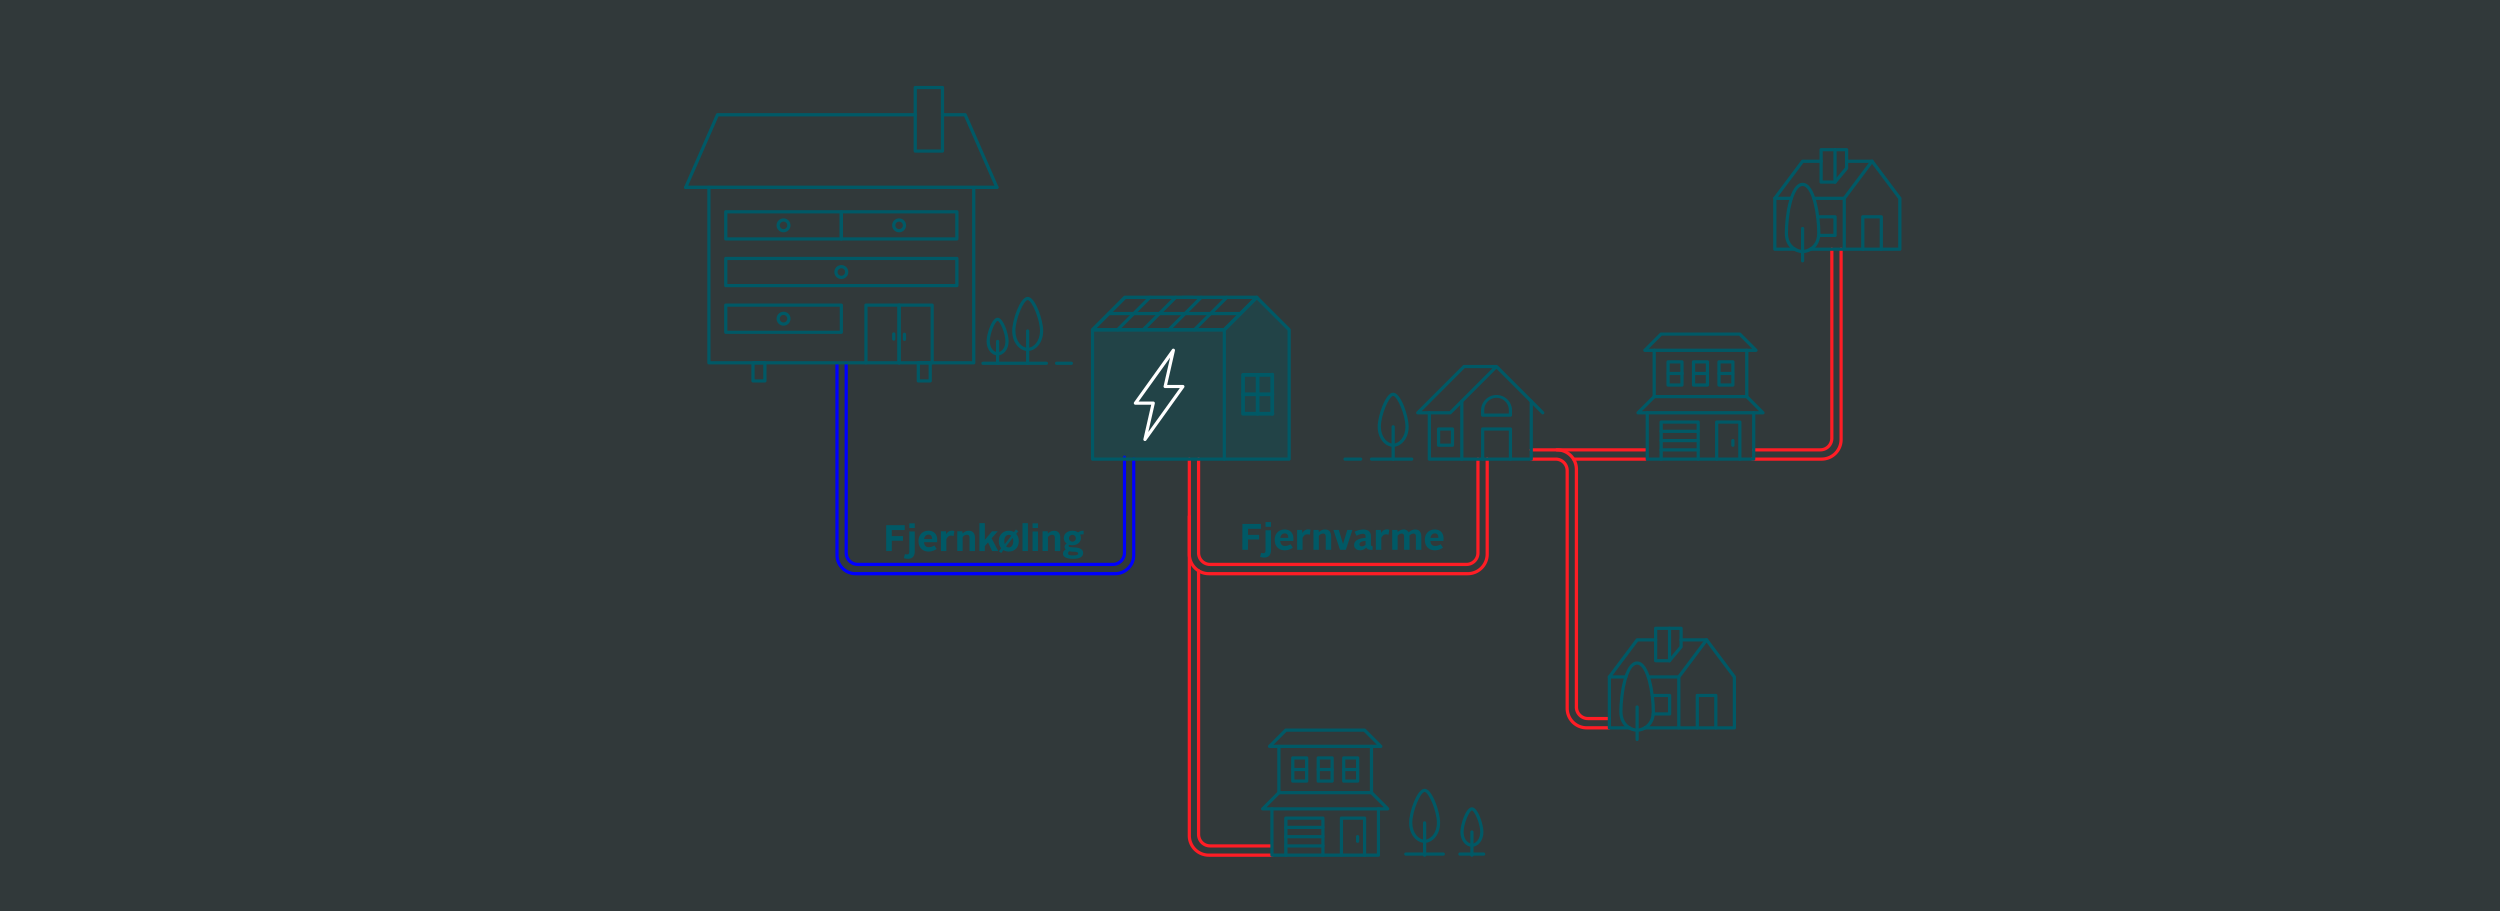 <svg xmlns="http://www.w3.org/2000/svg" viewBox="0 0 1920 700"><rect x="0" y="0" width="1920" height="700" fill="#333333" stroke="none"/><defs><style>.cls-1{fill:#00a7b5;opacity:0.05;}.cls-2{opacity:0.3;}.cls-3{fill:#005966;}.cls-4{fill:blue;}.cls-5{fill:#ff1d25;}.cls-6{fill:#fff;}</style></defs><g id="Layer_2" data-name="Layer 2"><g id="Layer_1-2" data-name="Layer 1"><rect class="cls-1" width="1920" height="700"/><g class="cls-2"><polygon class="cls-3" points="990.05 352.29 940.03 352.29 940.03 253.57 965.17 228.38 990.05 253.57 990.05 352.29"/></g><path class="cls-4" d="M854.74,434.72h-196a10.18,10.18,0,0,1-10.09-10.26V278.59a1.23,1.23,0,0,1,2.46,0V424.46a7.72,7.72,0,0,0,7.63,7.79h196a7.72,7.72,0,0,0,7.63-7.79v-73.4a1.23,1.23,0,1,1,2.46,0v73.4A10.19,10.19,0,0,1,854.74,434.72Z"/><path class="cls-4" d="M856.37,441.83H657.15a15.59,15.59,0,0,1-15.57-15.57V279.7a1.23,1.23,0,0,1,2.46,0V426.26a13.12,13.12,0,0,0,13.11,13.11H856.37a13.12,13.12,0,0,0,13.11-13.11V352.59a1.23,1.23,0,0,1,2.46,0v73.67A15.59,15.59,0,0,1,856.37,441.83Z"/><path class="cls-5" d="M1126.22,434.72H929.35a10.08,10.08,0,0,1-10.07-10.07V352.59a1.23,1.23,0,0,1,2.46,0v72.06a7.61,7.61,0,0,0,7.61,7.6h196.87a7.61,7.61,0,0,0,7.6-7.6V352.59a1.24,1.24,0,0,1,2.47,0v72.06A10.08,10.08,0,0,1,1126.22,434.72Z"/><path class="cls-5" d="M1127.2,441.83H928.36a16.21,16.21,0,0,1-16.19-16.2v-73a1.23,1.23,0,0,1,2.46,0v73a13.75,13.75,0,0,0,13.73,13.74H1127.2a13.75,13.75,0,0,0,13.74-13.74v-73a1.23,1.23,0,0,1,2.46,0v73A16.22,16.22,0,0,1,1127.2,441.83Z"/><path class="cls-5" d="M976.08,650.89H929.35a10.08,10.08,0,0,1-10.07-10.07V438.44a1.23,1.23,0,1,1,2.46,0V640.82a7.62,7.62,0,0,0,7.61,7.61h46.73a1.23,1.23,0,1,1,0,2.46Z"/><path class="cls-5" d="M977.07,658H928.36a16.21,16.21,0,0,1-16.19-16.2V396.6a1.23,1.23,0,1,1,2.46,0V641.8a13.75,13.75,0,0,0,13.73,13.74h48.71a1.23,1.23,0,0,1,0,2.46Z"/><path class="cls-5" d="M1235.92,553.09H1219.5A10.08,10.08,0,0,1,1209.43,543V360.45a13.76,13.76,0,0,0-13.73-13.74H1176a1.23,1.23,0,0,1,0-2.46h19.75a16.21,16.21,0,0,1,16.19,16.2V543a7.62,7.62,0,0,0,7.61,7.61h16.42a1.23,1.23,0,0,1,0,2.46Z"/><path class="cls-5" d="M1236,560.21h-17.45a16.21,16.21,0,0,1-16.19-16.2V361.44a7.61,7.61,0,0,0-7.61-7.61H1176a1.24,1.24,0,0,1,0-2.47h18.76a10.09,10.09,0,0,1,10.07,10.08V544a13.75,13.75,0,0,0,13.73,13.73H1236a1.24,1.24,0,0,1,0,2.47Z"/><path class="cls-5" d="M1398,346.71h-51.2a1.23,1.23,0,0,1,0-2.46H1398a7.62,7.62,0,0,0,7.61-7.61V191.41a1.23,1.23,0,0,1,2.46,0V336.64A10.08,10.08,0,0,1,1398,346.71Z"/><path class="cls-5" d="M1399,353.83h-53.18a1.24,1.24,0,0,1,0-2.47H1399a13.75,13.75,0,0,0,13.73-13.73V191.41a1.23,1.23,0,0,1,2.46,0V337.63A16.21,16.21,0,0,1,1399,353.83Z"/><path class="cls-5" d="M1263.53,346.71H1195.7a1.23,1.23,0,0,1,0-2.46h67.83a1.23,1.23,0,1,1,0,2.46Z"/><path class="cls-5" d="M1263.69,353.83h-55.25a1.24,1.24,0,0,1,0-2.47h55.25a1.24,1.24,0,0,1,0,2.47Z"/><path class="cls-3" d="M1248.71,521.11H1236a1.25,1.25,0,0,1-1.1-.68,1.23,1.23,0,0,1,.12-1.29l21.33-28.45a1.23,1.23,0,0,1,1-.49h14.22a1.23,1.23,0,0,1,0,2.46h-13.61l-19.48,26h10.28a1.24,1.24,0,0,1,0,2.47Z"/><path class="cls-3" d="M1289.3,521.11h-23.42a1.24,1.24,0,0,1,0-2.47h23.42a1.24,1.24,0,0,1,0,2.47Z"/><path class="cls-3" d="M1332,560.22H1289.3a1.23,1.23,0,0,1-1.23-1.23V519.88a1.21,1.21,0,0,1,.24-.74l21.34-28.45a1.28,1.28,0,0,1,2,0L1333,519.14a1.22,1.22,0,0,1,.25.74V559A1.23,1.23,0,0,1,1332,560.22Zm-41.44-2.46h40.2V520.29l-20.1-26.81-20.1,26.81Z"/><path class="cls-3" d="M1310.63,492.66h-19.55a1.23,1.23,0,1,1,0-2.46h19.55a1.23,1.23,0,1,1,0,2.46Z"/><path class="cls-3" d="M1289.3,560.22h-26a1.23,1.23,0,0,1,0-2.46h26a1.23,1.23,0,0,1,0,2.46Z"/><path class="cls-3" d="M1251.31,560.22H1236a1.23,1.23,0,0,1-1.23-1.23V519.88a1.23,1.23,0,1,1,2.46,0v37.88h14.12a1.23,1.23,0,0,1,0,2.46Z"/><path class="cls-3" d="M1282.19,508.66h-10.67a1.23,1.23,0,0,1-1.23-1.23V482.54a1.23,1.23,0,0,1,1.23-1.23h19.56a1.23,1.23,0,0,1,1.23,1.23v14.22a1.2,1.2,0,0,1-.29.79l-8.89,10.67A1.22,1.22,0,0,1,1282.19,508.66Zm-9.44-2.46h8.86l8.23-9.88V483.77h-17.09Zm18.33-9.44Z"/><path class="cls-3" d="M1282.19,508.66a1.23,1.23,0,0,1-1.23-1.23V482.54a1.23,1.23,0,1,1,2.46,0v24.89A1.23,1.23,0,0,1,1282.19,508.66Z"/><path class="cls-3" d="M1317.74,560.22a1.23,1.23,0,0,1-1.23-1.23V535.33h-11.76V559a1.23,1.23,0,0,1-2.46,0V534.1a1.23,1.23,0,0,1,1.23-1.23h14.22a1.23,1.23,0,0,1,1.23,1.23V559A1.23,1.23,0,0,1,1317.74,560.22Z"/><path class="cls-3" d="M1282.19,549.55h-12.52a1.23,1.23,0,0,1,0-2.46H1281V535.33h-12a1.23,1.23,0,0,1,0-2.46h13.28a1.23,1.23,0,0,1,1.23,1.23v14.22A1.23,1.23,0,0,1,1282.19,549.55Z"/><path class="cls-3" d="M1257.3,562c-5.29,0-13.68-4.2-13.68-15.46,0-12.08,3.45-38.56,13.68-38.56S1271,534.46,1271,546.54C1271,557.8,1262.58,562,1257.3,562Zm0-51.56c-7,0-11.22,21-11.22,36.1,0,10.61,8.31,13,11.22,13s11.21-2.38,11.21-13C1268.51,531.47,1264.25,510.44,1257.3,510.44Z"/><path class="cls-3" d="M1257.3,569.11a1.23,1.23,0,0,1-1.23-1.23V543a1.23,1.23,0,0,1,2.46,0v24.89A1.23,1.23,0,0,1,1257.3,569.11Z"/><path class="cls-3" d="M1375.81,153.53h-12.75a1.25,1.25,0,0,1-1.1-.68,1.23,1.23,0,0,1,.12-1.29l21.33-28.45a1.23,1.23,0,0,1,1-.49h14.22a1.23,1.23,0,1,1,0,2.46H1385l-19.49,26h10.29a1.23,1.23,0,1,1,0,2.46Z"/><path class="cls-3" d="M1416.4,153.53H1393a1.23,1.23,0,0,1,0-2.46h23.42a1.23,1.23,0,1,1,0,2.46Z"/><path class="cls-3" d="M1459.06,192.64H1416.4a1.23,1.23,0,0,1-1.23-1.23V152.3a1.21,1.21,0,0,1,.24-.74l21.34-28.45a1.28,1.28,0,0,1,2,0l21.33,28.45a1.22,1.22,0,0,1,.25.74v39.11A1.24,1.24,0,0,1,1459.06,192.64Zm-41.43-2.46h40.2V152.71l-20.1-26.81-20.1,26.81Z"/><path class="cls-3" d="M1437.73,125.08h-19.55a1.23,1.23,0,1,1,0-2.46h19.55a1.23,1.23,0,1,1,0,2.46Z"/><path class="cls-3" d="M1416.4,192.64h-26a1.23,1.23,0,0,1,0-2.46h26a1.23,1.23,0,1,1,0,2.46Z"/><path class="cls-3" d="M1378.4,192.64h-15.34a1.23,1.23,0,0,1-1.23-1.23V152.3a1.23,1.23,0,1,1,2.46,0v37.88h14.11a1.23,1.23,0,1,1,0,2.46Z"/><path class="cls-3" d="M1409.29,141.08h-10.67a1.23,1.23,0,0,1-1.23-1.23V115a1.23,1.23,0,0,1,1.23-1.23h19.56a1.23,1.23,0,0,1,1.23,1.23v14.22a1.2,1.2,0,0,1-.29.79l-8.89,10.67A1.22,1.22,0,0,1,1409.29,141.08Zm-9.44-2.46h8.86l8.23-9.88V116.19h-17.09Zm18.33-9.44Z"/><path class="cls-3" d="M1409.29,141.08a1.24,1.24,0,0,1-1.24-1.23V115a1.24,1.24,0,0,1,2.47,0v24.89A1.23,1.23,0,0,1,1409.29,141.08Z"/><path class="cls-3" d="M1444.84,192.64a1.23,1.23,0,0,1-1.23-1.23V167.75h-11.76v23.66a1.23,1.23,0,1,1-2.46,0V166.52a1.23,1.23,0,0,1,1.23-1.23h14.22a1.23,1.23,0,0,1,1.23,1.23v24.89A1.23,1.23,0,0,1,1444.84,192.64Z"/><path class="cls-3" d="M1409.29,182h-12.52a1.23,1.23,0,0,1,0-2.46h11.28V167.75h-12a1.23,1.23,0,1,1,0-2.46h13.28a1.23,1.23,0,0,1,1.23,1.23v14.22A1.23,1.23,0,0,1,1409.29,182Z"/><path class="cls-3" d="M1384.4,194.42c-5.29,0-13.68-4.2-13.68-15.46,0-12.08,3.44-38.56,13.68-38.56s13.67,26.48,13.67,38.56C1398.07,190.22,1389.68,194.42,1384.4,194.42Zm0-51.56c-7,0-11.22,21-11.22,36.1,0,10.61,8.31,13,11.22,13s11.21-2.39,11.21-13C1395.61,163.89,1391.34,142.86,1384.4,142.86Z"/><path class="cls-3" d="M1384.4,201.53a1.24,1.24,0,0,1-1.24-1.23V175.41a1.24,1.24,0,0,1,2.47,0V200.3A1.23,1.23,0,0,1,1384.4,201.53Z"/><path class="cls-3" d="M1184.84,318.27a1.22,1.22,0,0,1-.87-.36l-34.69-34.69-34.68,34.69a1.27,1.27,0,0,1-.88.36h-24.89a1.23,1.23,0,0,1-.87-2.1l35.56-35.56a1.23,1.23,0,0,1,.87-.36h24.89a1.12,1.12,0,0,1,.48.1,1.24,1.24,0,0,1,.37.24h0l35.56,35.56a1.23,1.23,0,0,1-.87,2.1Zm-93-2.46h21.4l33.1-33.1H1124.9Z"/><path class="cls-3" d="M1176,353.83h-16a1.24,1.24,0,0,1-1.23-1.24V330.71h-18.87v21.88a1.24,1.24,0,0,1-1.23,1.24h-16a1.24,1.24,0,0,1-1.23-1.24V308.15a1.24,1.24,0,0,1,2.47,0v43.21h13.53V329.48a1.23,1.23,0,0,1,1.23-1.23H1160a1.23,1.23,0,0,1,1.23,1.23v21.88h13.54V308.15a1.23,1.23,0,0,1,2.46,0v44.44A1.24,1.24,0,0,1,1176,353.83Z"/><path class="cls-3" d="M1122.61,353.83h-24.89a1.24,1.24,0,0,1-1.23-1.24V317a1.24,1.24,0,0,1,2.47,0v34.32h23.65a1.24,1.24,0,1,1,0,2.47Z"/><path class="cls-3" d="M1160,320.05h-21.34a1.23,1.23,0,0,1-1.23-1.23v-3.56a11.9,11.9,0,0,1,23.8,0v3.56A1.23,1.23,0,0,1,1160,320.05Zm-20.1-2.46h18.87v-2.33a9.44,9.44,0,1,0-18.87,0Z"/><path class="cls-3" d="M1115.5,343.16h-10.66a1.24,1.24,0,0,1-1.24-1.23V329.48a1.24,1.24,0,0,1,1.24-1.23h10.66a1.23,1.23,0,0,1,1.23,1.23v12.45A1.23,1.23,0,0,1,1115.5,343.16Zm-9.43-2.46h8.2v-10h-8.2Z"/><path class="cls-3" d="M1160,353.83h-21.34a1.24,1.24,0,0,1,0-2.47H1160a1.24,1.24,0,0,1,0,2.47Z"/><path class="cls-3" d="M1304.19,353.83h-28.45a1.24,1.24,0,0,1-1.23-1.24V324.15a1.23,1.23,0,0,1,1.23-1.23h28.45a1.23,1.23,0,0,1,1.23,1.23v28.44A1.24,1.24,0,0,1,1304.19,353.83ZM1277,351.36h26v-26h-26Z"/><path class="cls-3" d="M1304.19,332.49h-28.45a1.23,1.23,0,0,1,0-2.46h28.45a1.23,1.23,0,0,1,0,2.46Z"/><path class="cls-3" d="M1304.19,339.6h-28.45a1.23,1.23,0,0,1,0-2.46h28.45a1.23,1.23,0,0,1,0,2.46Z"/><path class="cls-3" d="M1304.19,346.71h-28.45a1.23,1.23,0,0,1,0-2.46h28.45a1.23,1.23,0,1,1,0,2.46Z"/><path class="cls-3" d="M1346.86,353.83h-42.67a1.24,1.24,0,0,1,0-2.47h41.44V318.27h-79.32v33.09h9.43a1.24,1.24,0,1,1,0,2.47h-10.66a1.24,1.24,0,0,1-1.23-1.24V317a1.23,1.23,0,0,1,1.23-1.23h81.78a1.23,1.23,0,0,1,1.23,1.23v35.55A1.24,1.24,0,0,1,1346.86,353.83Z"/><path class="cls-3" d="M1341.52,305.82h-71.11a1.23,1.23,0,0,1-1.23-1.23V269a1.23,1.23,0,0,1,1.23-1.23h71.11a1.24,1.24,0,0,1,1.24,1.23v35.55A1.24,1.24,0,0,1,1341.52,305.82Zm-69.88-2.46h68.65V270.27h-68.65Z"/><path class="cls-3" d="M1336.19,353.83a1.24,1.24,0,0,1-1.23-1.24V325.38h-15.32v27.21a1.23,1.23,0,1,1-2.46,0V324.15a1.23,1.23,0,0,1,1.23-1.23h17.78a1.23,1.23,0,0,1,1.23,1.23v28.44A1.24,1.24,0,0,1,1336.19,353.83Z"/><path class="cls-3" d="M1330.86,343.16a1.23,1.23,0,0,1-1.23-1.23v-3.56a1.23,1.23,0,1,1,2.46,0v3.56A1.23,1.23,0,0,1,1330.86,343.16Z"/><path class="cls-3" d="M1354,318.27h-7.11a1.23,1.23,0,0,1,0-2.46H1351l-10.35-10.35a1.23,1.23,0,1,1,1.74-1.74l12.45,12.45a1.23,1.23,0,0,1-.87,2.1Z"/><path class="cls-3" d="M1265.08,318.27H1258a1.23,1.23,0,0,1-1.14-.76,1.22,1.22,0,0,1,.27-1.34l12.44-12.45a1.23,1.23,0,0,1,1.74,1.74l-10.34,10.35h4.14a1.23,1.23,0,1,1,0,2.46Z"/><path class="cls-3" d="M1348.63,270.27h-7.11a1.23,1.23,0,0,1,0-2.46h4.14l-10-10h-59.43l-10,10h4.14a1.23,1.23,0,1,1,0,2.46h-7.11a1.23,1.23,0,0,1-.87-2.1l12.44-12.45a1.24,1.24,0,0,1,.87-.36h60.45a1.23,1.23,0,0,1,.87.36l12.45,12.45a1.23,1.23,0,0,1-.88,2.1Z"/><path class="cls-3" d="M1311.3,296.94h-10.67a1.24,1.24,0,0,1-1.23-1.24V277.93a1.23,1.23,0,0,1,1.23-1.23h10.67a1.23,1.23,0,0,1,1.23,1.23V295.7A1.24,1.24,0,0,1,1311.3,296.94Zm-9.44-2.47h8.21V279.16h-8.21Z"/><path class="cls-3" d="M1330.86,296.94h-10.67a1.24,1.24,0,0,1-1.23-1.24V277.93a1.23,1.23,0,0,1,1.23-1.23h10.67a1.23,1.23,0,0,1,1.23,1.23V295.7A1.24,1.24,0,0,1,1330.86,296.94Zm-9.44-2.47h8.21V279.16h-8.21Z"/><path class="cls-3" d="M1291.74,296.94h-10.66a1.24,1.24,0,0,1-1.23-1.24V277.93a1.23,1.23,0,0,1,1.23-1.23h10.66a1.24,1.24,0,0,1,1.24,1.23V295.7A1.25,1.25,0,0,1,1291.74,296.94Zm-9.43-2.47h8.2V279.16h-8.2Z"/><path class="cls-3" d="M1291.74,288.05h-10.66a1.24,1.24,0,0,1,0-2.47h10.66a1.24,1.24,0,1,1,0,2.47Z"/><path class="cls-3" d="M1311.3,288.05h-10.67a1.24,1.24,0,0,1,0-2.47h10.67a1.24,1.24,0,0,1,0,2.47Z"/><path class="cls-3" d="M1330.86,288.05h-10.67a1.24,1.24,0,0,1,0-2.47h10.67a1.24,1.24,0,0,1,0,2.47Z"/><path class="cls-3" d="M1016,658H987.52a1.24,1.24,0,0,1-1.24-1.23V628.32a1.24,1.24,0,0,1,1.24-1.23H1016a1.23,1.23,0,0,1,1.23,1.23v28.45A1.23,1.23,0,0,1,1016,658Zm-27.21-2.46h26v-26h-26Z"/><path class="cls-3" d="M1016,636.67H987.52a1.24,1.24,0,1,1,0-2.47H1016a1.24,1.24,0,0,1,0,2.47Z"/><path class="cls-3" d="M1016,643.78H987.52a1.24,1.24,0,1,1,0-2.47H1016a1.24,1.24,0,0,1,0,2.47Z"/><path class="cls-3" d="M1016,650.89H987.52a1.23,1.23,0,1,1,0-2.46H1016a1.23,1.23,0,0,1,0,2.46Z"/><path class="cls-3" d="M1058.63,658H1016a1.23,1.23,0,0,1,0-2.46h41.44v-33.1H978.08v33.1h9.44a1.23,1.23,0,0,1,0,2.46H976.85a1.23,1.23,0,0,1-1.23-1.23V621.21a1.23,1.23,0,0,1,1.23-1.23h81.78a1.23,1.23,0,0,1,1.23,1.23v35.56A1.23,1.23,0,0,1,1058.63,658Z"/><path class="cls-3" d="M1053.29,610H982.18a1.23,1.23,0,0,1-1.23-1.23V573.21a1.23,1.23,0,0,1,1.23-1.23h71.11a1.24,1.24,0,0,1,1.24,1.23v35.56A1.24,1.24,0,0,1,1053.29,610Zm-69.88-2.46h68.65v-33.1H983.41Z"/><path class="cls-3" d="M1048,658a1.23,1.23,0,0,1-1.23-1.23V629.55h-15.32v27.22a1.23,1.23,0,0,1-2.46,0V628.32a1.23,1.23,0,0,1,1.23-1.23H1048a1.23,1.23,0,0,1,1.23,1.23v28.45A1.23,1.23,0,0,1,1048,658Z"/><path class="cls-3" d="M1042.63,647.33a1.23,1.23,0,0,1-1.23-1.23v-3.55a1.23,1.23,0,1,1,2.46,0v3.55A1.23,1.23,0,0,1,1042.63,647.33Z"/><path class="cls-3" d="M1065.74,622.44h-7.11a1.23,1.23,0,0,1,0-2.46h4.14l-10.35-10.34a1.23,1.23,0,0,1,1.75-1.74l12.44,12.44a1.23,1.23,0,0,1-.87,2.1Z"/><path class="cls-3" d="M976.85,622.44h-7.11a1.23,1.23,0,0,1-1.14-.76,1.22,1.22,0,0,1,.27-1.34l12.44-12.44a1.23,1.23,0,0,1,1.74,1.74L972.71,620h4.14a1.23,1.23,0,0,1,0,2.46Z"/><path class="cls-3" d="M1060.41,574.44h-7.12a1.23,1.23,0,0,1,0-2.46h4.14l-10-10H988l-10,10h4.14a1.23,1.23,0,0,1,0,2.46h-7.11a1.23,1.23,0,0,1-.87-2.1l12.44-12.44a1.23,1.23,0,0,1,.88-.37H1048a1.19,1.19,0,0,1,.87.37l12.45,12.44a1.23,1.23,0,0,1-.87,2.1Z"/><path class="cls-3" d="M1023.07,601.11H1012.4a1.23,1.23,0,0,1-1.23-1.23V582.1a1.23,1.23,0,0,1,1.23-1.23h10.67a1.23,1.23,0,0,1,1.23,1.23v17.78A1.23,1.23,0,0,1,1023.07,601.11Zm-9.43-2.46h8.2V583.33h-8.2Z"/><path class="cls-3" d="M1042.63,601.11H1032a1.23,1.23,0,0,1-1.23-1.23V582.1a1.23,1.23,0,0,1,1.23-1.23h10.67a1.23,1.23,0,0,1,1.23,1.23v17.78A1.23,1.23,0,0,1,1042.63,601.11Zm-9.44-2.46h8.21V583.33h-8.21Z"/><path class="cls-3" d="M1003.52,601.11H992.85a1.23,1.23,0,0,1-1.23-1.23V582.1a1.23,1.23,0,0,1,1.23-1.23h10.67a1.23,1.23,0,0,1,1.23,1.23v17.78A1.23,1.23,0,0,1,1003.52,601.11Zm-9.44-2.46h8.2V583.33h-8.2Z"/><path class="cls-3" d="M1003.52,592.22H992.85a1.23,1.23,0,0,1,0-2.46h10.67a1.23,1.23,0,0,1,0,2.46Z"/><path class="cls-3" d="M1023.07,592.22H1012.4a1.23,1.23,0,1,1,0-2.46h10.67a1.23,1.23,0,0,1,0,2.46Z"/><path class="cls-3" d="M1042.63,592.22H1032a1.23,1.23,0,0,1,0-2.46h10.67a1.23,1.23,0,1,1,0,2.46Z"/><path class="cls-3" d="M965.17,229.61H908.48a1.23,1.23,0,0,1,0-2.46h56.69a1.23,1.23,0,1,1,0,2.46Z"/><path class="cls-3" d="M990.06,353.83h-151a1.24,1.24,0,0,1-1.23-1.24V253.22a1.26,1.26,0,0,1,.31-.78h.05l24.89-24.89a1.23,1.23,0,0,1,.87-.36h52.13a1.23,1.23,0,1,1,0,2.46H864.49L842.06,252h97.71l24.53-24.53a1.23,1.23,0,0,1,1.74,0l24.89,24.89a1.23,1.23,0,0,1,.36.87v99.32A1.24,1.24,0,0,1,990.06,353.83Zm-149.74-2.47h148.5V253.78l-23.65-23.66-24,24a1.24,1.24,0,0,1-.87.36h-100Z"/><path class="cls-3" d="M940.28,254.5H839.09a1.23,1.23,0,0,1-1.14-.76,1.22,1.22,0,0,1,.27-1.34l24.89-24.89a1.23,1.23,0,0,1,.87-.36H965.17a1.23,1.23,0,0,1,.87,2.1l-24.89,24.89A1.24,1.24,0,0,1,940.28,254.5ZM842.06,252h97.71l22.42-22.43h-97.7Z"/><path class="cls-3" d="M952.72,242.06H851.53a1.24,1.24,0,0,1,0-2.47H952.72a1.24,1.24,0,0,1,0,2.47Z"/><path class="cls-3" d="M917.3,254.5a1.23,1.23,0,0,1-.87-2.1l24.89-24.89a1.23,1.23,0,1,1,1.74,1.74l-24.89,24.89A1.22,1.22,0,0,1,917.3,254.5Z"/><path class="cls-3" d="M897.62,254.5a1.23,1.23,0,0,1-.87-2.1l24.89-24.89a1.23,1.23,0,0,1,1.74,1.74l-24.89,24.89A1.22,1.22,0,0,1,897.62,254.5Z"/><path class="cls-3" d="M877.94,254.5a1.23,1.23,0,0,1-.87-2.1L902,227.51a1.23,1.23,0,0,1,1.74,1.74l-24.89,24.89A1.22,1.22,0,0,1,877.94,254.5Z"/><path class="cls-3" d="M858.26,254.5a1.23,1.23,0,0,1-.87-2.1l24.89-24.89a1.23,1.23,0,0,1,1.74,1.74l-24.89,24.89A1.22,1.22,0,0,1,858.26,254.5Z"/><path class="cls-3" d="M940.28,353.83a1.25,1.25,0,0,1-1.24-1.24V253.27a1.24,1.24,0,0,1,2.47,0v99.32A1.24,1.24,0,0,1,940.28,353.83Z"/><path class="cls-3" d="M977.07,319.19h-22.4a1.43,1.43,0,0,1-1.44-1.44V287.88a1.44,1.44,0,0,1,1.44-1.44h22.4a1.44,1.44,0,0,1,0,2.88h-21v27h21a1.44,1.44,0,1,1,0,2.87Z"/><path class="cls-3" d="M977.07,304.25h-22.4a1.44,1.44,0,1,1,0-2.87h22.4a1.44,1.44,0,1,1,0,2.87Z"/><path class="cls-3" d="M965.87,319.19a1.44,1.44,0,0,1-1.44-1.44V287.88a1.44,1.44,0,1,1,2.88,0v29.87A1.44,1.44,0,0,1,965.87,319.19Z"/><path class="cls-3" d="M977.07,319.19a1.43,1.43,0,0,1-1.43-1.44V287.88a1.44,1.44,0,1,1,2.87,0v29.87A1.43,1.43,0,0,1,977.07,319.19Z"/><path class="cls-3" d="M803.62,280.24h-48.7a1.23,1.23,0,1,1,0-2.46h48.7a1.23,1.23,0,1,1,0,2.46Z"/><path class="cls-3" d="M789.28,269.58c-5.73,0-11.9-5.91-11.9-15.46,0-8.21,6-26.12,11.9-26.12s11.89,17.91,11.89,26.12C801.17,263.67,795,269.58,789.28,269.58Zm0-39.11c-3.09,0-9.44,14.61-9.44,23.65,0,8,4.9,13,9.44,13s9.43-5,9.43-13C798.71,245.08,792.36,230.47,789.28,230.47Z"/><path class="cls-3" d="M789.28,280.24A1.24,1.24,0,0,1,788,279V254.12a1.24,1.24,0,0,1,2.47,0V279A1.23,1.23,0,0,1,789.28,280.24Z"/><path class="cls-3" d="M1084.29,353.83h-31.06a1.24,1.24,0,0,1,0-2.47h31.06a1.24,1.24,0,0,1,0,2.47Z"/><path class="cls-3" d="M1045.09,353.83h-12.18a1.24,1.24,0,0,1,0-2.47h12.18a1.24,1.24,0,0,1,0,2.47Z"/><path class="cls-3" d="M822.8,280.24H811.48a1.23,1.23,0,0,1,0-2.46H822.8a1.23,1.23,0,0,1,0,2.46Z"/><path class="cls-3" d="M1108.44,657.16h-28.76a1.23,1.23,0,1,1,0-2.46h28.76a1.23,1.23,0,1,1,0,2.46Z"/><path class="cls-3" d="M1094.1,647.33c-5.73,0-11.9-5.91-11.9-15.45,0-8.21,6-26.12,11.9-26.12S1106,623.67,1106,631.88C1106,641.42,1099.82,647.33,1094.1,647.33Zm0-39.11c-3.09,0-9.44,14.61-9.44,23.66,0,8,4.9,13,9.44,13s9.43-5,9.43-13C1103.53,622.83,1097.18,608.22,1094.1,608.22Z"/><path class="cls-3" d="M1094.1,658a1.24,1.24,0,0,1-1.24-1.23V631.88a1.24,1.24,0,0,1,2.47,0v24.89A1.23,1.23,0,0,1,1094.1,658Z"/><path class="cls-3" d="M1130.43,650.38c-4.26,0-8.85-4.35-8.85-11.39,0-5.94,4.28-19,8.85-19s8.85,13.07,8.85,19C1139.28,646,1134.69,650.38,1130.43,650.38Zm0-27.94c-1.85,0-6.39,10-6.39,16.55,0,5.51,3.32,8.93,6.39,8.93s6.39-3.42,6.39-8.93C1136.82,632.41,1132.28,622.44,1130.43,622.44Z"/><path class="cls-3" d="M1130.43,658a1.23,1.23,0,0,1-1.23-1.23V639a1.23,1.23,0,0,1,2.46,0v17.78A1.23,1.23,0,0,1,1130.43,658Z"/><path class="cls-3" d="M1139.44,657.16h-18.21a1.23,1.23,0,1,1,0-2.46h18.21a1.23,1.23,0,1,1,0,2.46Z"/><path class="cls-3" d="M1069.94,343.16c-5.72,0-11.89-5.91-11.89-15.46,0-8.21,6-26.12,11.89-26.12s11.9,17.91,11.9,26.12C1081.84,337.25,1075.67,343.16,1069.94,343.16Zm0-39.11c-3.08,0-9.43,14.61-9.43,23.65,0,8,4.9,13,9.43,13s9.44-5,9.44-13C1079.38,318.66,1073,304.05,1069.94,304.05Z"/><path class="cls-3" d="M1069.94,353.83a1.24,1.24,0,0,1-1.23-1.24V327.7a1.24,1.24,0,0,1,2.47,0v24.89A1.25,1.25,0,0,1,1069.94,353.83Z"/><path class="cls-3" d="M766.16,273c-4.07,0-8.47-4.16-8.47-10.89,0-5.66,4.1-18.12,8.47-18.12s8.47,12.46,8.47,18.12C774.63,268.85,770.24,273,766.16,273Zm0-26.54c-1.74,0-6,9.43-6,15.65,0,5.2,3.12,8.42,6,8.42s6-3.22,6-8.42C772.17,255.9,767.91,246.47,766.16,246.47Z"/><path class="cls-3" d="M766.16,280.24a1.23,1.23,0,0,1-1.23-1.23V262.12a1.24,1.24,0,0,1,2.47,0V279A1.24,1.24,0,0,1,766.16,280.24Z"/><g class="cls-2"><rect class="cls-3" x="840.23" y="253.88" width="100.05" height="98.72"/></g><path class="cls-3" d="M765.63,145.13h-239a1.23,1.23,0,0,1,0-2.46h239a1.23,1.23,0,1,1,0,2.46Z"/><path class="cls-3" d="M747.84,279.87H544.45a1.23,1.23,0,0,1-1.23-1.23V143.9a1.23,1.23,0,0,1,2.46,0V277.41H746.6V143.9a1.24,1.24,0,0,1,2.47,0V278.64A1.23,1.23,0,0,1,747.84,279.87Z"/><path class="cls-3" d="M646.12,184.72H557.39a1.23,1.23,0,0,1-1.23-1.23V162.66a1.23,1.23,0,0,1,1.23-1.23h88.73a1.23,1.23,0,0,1,1.23,1.23v20.83A1.23,1.23,0,0,1,646.12,184.72Zm-87.5-2.46h86.27V163.89H558.62Z"/><path class="cls-3" d="M734.87,184.72H646.14a1.23,1.23,0,0,1-1.23-1.23V162.66a1.23,1.23,0,0,1,1.23-1.23h88.73a1.23,1.23,0,0,1,1.24,1.23v20.83A1.23,1.23,0,0,1,734.87,184.72Zm-87.49-2.46h86.26V163.89H647.38Z"/><path class="cls-3" d="M734.9,220.57H557.39a1.24,1.24,0,0,1-1.23-1.24V198.51a1.23,1.23,0,0,1,1.23-1.23H734.9a1.23,1.23,0,0,1,1.23,1.23v20.82A1.24,1.24,0,0,1,734.9,220.57ZM558.62,218.1h175V199.74h-175Z"/><path class="cls-3" d="M646.14,256.41H557.39a1.23,1.23,0,0,1-1.23-1.23V234.35a1.23,1.23,0,0,1,1.23-1.23h88.75a1.24,1.24,0,0,1,1.24,1.23v20.83A1.24,1.24,0,0,1,646.14,256.41ZM558.62,254h86.29V235.58H558.62Z"/><path class="cls-3" d="M714.41,293.77h-9.14a1.23,1.23,0,0,1-1.23-1.23V278.63a1.23,1.23,0,0,1,1.23-1.23h9.14a1.23,1.23,0,0,1,1.23,1.23v13.91A1.23,1.23,0,0,1,714.41,293.77Zm-7.91-2.46h6.68V279.86H706.5Z"/><path class="cls-3" d="M587.44,293.77H578.3a1.24,1.24,0,0,1-1.24-1.23V278.63a1.24,1.24,0,0,1,1.24-1.23h9.14a1.23,1.23,0,0,1,1.23,1.23v13.91A1.23,1.23,0,0,1,587.44,293.77Zm-7.91-2.46h6.68V279.86h-6.68Z"/><path class="cls-3" d="M765.63,145.13h-239a1.23,1.23,0,0,1-1.12-1.73l24.39-55.75a1.24,1.24,0,0,1,1.13-.74H702.9a1.23,1.23,0,1,1,0,2.46H551.8l-23.31,53.3H763.75l-23.32-53.3H723.81a1.23,1.23,0,0,1,0-2.46h17.43a1.24,1.24,0,0,1,1.13.74l24.39,55.75a1.24,1.24,0,0,1-1.13,1.73Z"/><path class="cls-3" d="M723.81,117.25H702.9a1.23,1.23,0,0,1-1.23-1.23V67.23A1.23,1.23,0,0,1,702.9,66h20.91a1.24,1.24,0,0,1,1.24,1.23V116A1.24,1.24,0,0,1,723.81,117.25Zm-19.67-2.46h18.44V68.46H704.14Z"/><path class="cls-3" d="M690.51,178.41a5.34,5.34,0,1,1,5.34-5.33A5.34,5.34,0,0,1,690.51,178.41Zm0-8.21a2.88,2.88,0,1,0,2.88,2.88A2.88,2.88,0,0,0,690.51,170.2Z"/><path class="cls-3" d="M601.75,178.41a5.34,5.34,0,1,1,5.34-5.33A5.34,5.34,0,0,1,601.75,178.41Zm0-8.21a2.88,2.88,0,1,0,2.88,2.88A2.88,2.88,0,0,0,601.75,170.2Z"/><path class="cls-3" d="M646.14,214.26a5.34,5.34,0,1,1,5.34-5.34A5.34,5.34,0,0,1,646.14,214.26Zm0-8.22a2.88,2.88,0,1,0,2.88,2.88A2.88,2.88,0,0,0,646.14,206Z"/><path class="cls-3" d="M601.77,250.11a5.34,5.34,0,1,1,5.34-5.34A5.35,5.35,0,0,1,601.77,250.11Zm0-8.22a2.88,2.88,0,1,0,2.87,2.88A2.88,2.88,0,0,0,601.77,241.89Z"/><path class="cls-3" d="M690.51,279.87a1.23,1.23,0,0,1-1.23-1.23V235.58h-23v43.06a1.23,1.23,0,0,1-2.46,0V234.35a1.23,1.23,0,0,1,1.23-1.23h25.42a1.23,1.23,0,0,1,1.23,1.23v44.29A1.23,1.23,0,0,1,690.51,279.87Z"/><path class="cls-3" d="M686.4,261.64a1.23,1.23,0,0,1-1.23-1.23V256.5a1.23,1.23,0,1,1,2.46,0v3.91A1.23,1.23,0,0,1,686.4,261.64Z"/><path class="cls-3" d="M715.93,279.87a1.23,1.23,0,0,1-1.23-1.23V235.58h-23v43.06a1.23,1.23,0,0,1-2.46,0V234.35a1.23,1.23,0,0,1,1.23-1.23h25.42a1.23,1.23,0,0,1,1.23,1.23v44.29A1.23,1.23,0,0,1,715.93,279.87Z"/><path class="cls-3" d="M694.62,261.87a1.23,1.23,0,0,1-1.23-1.23v-3.91a1.23,1.23,0,0,1,2.46,0v3.91A1.23,1.23,0,0,1,694.62,261.87Z"/><path class="cls-6" d="M879.33,338.71a1.22,1.22,0,0,1-1.2-1.5l6-26.37H872a1.23,1.23,0,0,1-1-1.95l29.14-40.62a1.24,1.24,0,0,1,2.21,1l-6,26.37h12.09a1.23,1.23,0,0,1,1,1.95L880.33,338.2A1.21,1.21,0,0,1,879.33,338.71Zm-4.9-30.33h11.23a1.22,1.22,0,0,1,1,.46,1.2,1.2,0,0,1,.24,1l-5,21.94,24.2-33.73H894.85a1.23,1.23,0,0,1-1.21-1.5l5-21.93Z"/><path class="cls-3" d="M680.59,403.34h14.24v3.75H684.9v4.65h8.57v3.52H684.9v7.94h-4.31Z"/><path class="cls-3" d="M698.35,408.19h4.17v15.15c0,4-1.9,5.82-5.3,5.82a9.1,9.1,0,0,1-3.06-.57l.87-3.07a5.13,5.13,0,0,0,1.59.29c1.14,0,1.73-.57,1.73-2.24Zm0-6.27h4.17v3.61h-4.17Z"/><path class="cls-3" d="M713,407.6c4.37,0,6.78,2.86,6.78,6.95a12.54,12.54,0,0,1-.14,1.84h-10c.22,2.58,1.44,3.86,3.74,3.86a8,8,0,0,0,4.23-1.31l1.73,2.64a10.79,10.79,0,0,1-6.27,2c-4.48,0-7.66-3-7.66-8.09C705.36,410.6,708.77,407.6,713,407.6ZM709.67,414h6.16c0-1.93-.74-3.41-2.73-3.41C711.4,410.6,710.07,411.8,709.67,414Z"/><path class="cls-3" d="M722.61,408h3.83l.28,2.35a4.73,4.73,0,0,1,4.34-2.78,5.29,5.29,0,0,1,1.88.31l-.6,3.8a5.73,5.73,0,0,0-2-.34c-1.56,0-2.61,1-3.55,2.73v9.16h-4.14Z"/><path class="cls-3" d="M735.18,408h3.91l.2,1.75a6.5,6.5,0,0,1,4.63-2.12c3.4,0,4.85,2.1,4.85,5.53V423.2H744.6V413c0-1.37-.57-2.3-2-2.3a4.21,4.21,0,0,0-3.29,1.78v10.7h-4.14Z"/><path class="cls-3" d="M752.17,401.78h4.17v12.85L761.9,408h4.37l-4.71,5.39,5.08,9.84h-4.71l-3.12-6.7-2.47,2.81v3.89h-4.17Z"/><path class="cls-3" d="M774.78,407.63a7.76,7.76,0,0,1,3.92,1l1.56-2L782,408l-1.59,2a8,8,0,0,1,2,5.45c0,5-3.07,8.11-7.61,8.11a7.83,7.83,0,0,1-4.16-1.08l-1.71,2.21-1.81-1.33,1.84-2.27a8.5,8.5,0,0,1-1.84-5.64A7.41,7.41,0,0,1,774.78,407.63Zm-3.14,10.29,5.05-6.47a3,3,0,0,0-1.91-.68c-2.09,0-3.48,1.88-3.48,4.68A8,8,0,0,0,771.64,417.92Zm6.12-4.85-5.1,6.55a3,3,0,0,0,2.12.8c2.16,0,3.41-2,3.41-5A6.65,6.65,0,0,0,777.76,413.07Z"/><path class="cls-3" d="M785.28,401.78h4.17V423.2h-4.17Z"/><path class="cls-3" d="M793,401.92h4.17v3.58H793Zm0,6.27h4.17v15H793Z"/><path class="cls-3" d="M800.69,408h3.91l.2,1.75a6.5,6.5,0,0,1,4.63-2.12c3.4,0,4.85,2.1,4.85,5.53V423.2h-4.17V413c0-1.37-.57-2.3-2-2.3a4.2,4.2,0,0,0-3.29,1.78v10.7h-4.14Z"/><path class="cls-3" d="M818.56,422a2.72,2.72,0,0,1-.93-2.05,2.93,2.93,0,0,1,1.61-2.52,5.05,5.05,0,0,1-2.21-4.25c0-3.35,2.84-5.56,6.58-5.56a7.37,7.37,0,0,1,4.34,1.3,6.56,6.56,0,0,1,4.28-1.3v2.75a9.85,9.85,0,0,0-2.72.28,5.27,5.27,0,0,1,.63,2.53c0,3.57-3.21,5.55-6.53,5.55a8.89,8.89,0,0,1-2.32-.31.91.91,0,0,0-.6.85c0,.74.94,1,4.14,1.14,4.48.17,7,1.39,7,4.28s-2.47,4.46-7.77,4.46c-4.83,0-7.69-1.34-7.69-4A3.5,3.5,0,0,1,818.56,422Zm2.73,1.3a1.9,1.9,0,0,0-1,1.68c0,1.07,1,1.58,3.68,1.58,2.78,0,4.06-.45,4.06-1.41s-.82-1.34-3.66-1.45A12.8,12.8,0,0,1,821.29,423.31Zm4.93-10.12a2.62,2.62,0,1,0-2.61,2.8A2.55,2.55,0,0,0,826.22,413.19Z"/><path class="cls-3" d="M954.17,402.39H968.4v3.74h-9.92v4.66H967v3.51h-8.56v7.95h-4.31Z"/><path class="cls-3" d="M971.93,407.24h4.17v15.15c0,4-1.9,5.81-5.31,5.81a9.23,9.23,0,0,1-3.06-.56l.88-3.07a5.08,5.08,0,0,0,1.59.29c1.13,0,1.73-.57,1.73-2.25Zm0-6.27h4.17v3.6h-4.17Z"/><path class="cls-3" d="M986.56,406.65c4.37,0,6.78,2.86,6.78,6.94a11.42,11.42,0,0,1-.14,1.85h-10c.23,2.58,1.45,3.86,3.75,3.86a7.9,7.9,0,0,0,4.22-1.31l1.73,2.64a10.85,10.85,0,0,1-6.27,2c-4.48,0-7.66-3-7.66-8.08C978.93,409.65,982.34,406.65,986.56,406.65Zm-3.31,6.41h6.15c0-1.93-.74-3.41-2.72-3.41C985,409.65,983.64,410.84,983.25,413.06Z"/><path class="cls-3" d="M996.18,407H1000l.29,2.36a4.72,4.72,0,0,1,4.34-2.78,5.23,5.23,0,0,1,1.87.31l-.6,3.8a5.73,5.73,0,0,0-2-.34c-1.56,0-2.61,1-3.54,2.72v9.17h-4.15Z"/><path class="cls-3" d="M1008.75,407h3.92l.2,1.76a6.46,6.46,0,0,1,4.62-2.12c3.4,0,4.85,2.09,4.85,5.53v10.07h-4.17V412.06c0-1.36-.57-2.29-2-2.29a4.21,4.21,0,0,0-3.29,1.78v10.7h-4.14Z"/><path class="cls-3" d="M1024.07,407h4.12l3.23,10.73h.06l3.23-10.73h3.94l-5.07,15.24h-4.46Z"/><path class="cls-3" d="M1048.76,413.11v-1.33c0-1.14-.66-1.82-2.1-1.82a11.59,11.59,0,0,0-4.85,1.51l-1.48-3.07a15.36,15.36,0,0,1,6.5-1.73c4.37,0,6.07,2.13,6.07,5.25v6.35a1.09,1.09,0,0,0,1.24,1.2v2.86c-2.86,0-4.05-.42-4.9-1.87a6.09,6.09,0,0,1-4.74,2.13c-2.67,0-4.54-1.62-4.54-4C1040,415.24,1043.11,413.51,1048.76,413.11Zm-2.9,6.5a3.77,3.77,0,0,0,2.9-1.28v-2.92c-2.36.14-4.66.74-4.66,2.67A1.58,1.58,0,0,0,1045.86,419.61Z"/><path class="cls-3" d="M1056.64,407h3.83l.29,2.36a4.72,4.72,0,0,1,4.34-2.78,5.23,5.23,0,0,1,1.87.31l-.6,3.8a5.73,5.73,0,0,0-2-.34c-1.56,0-2.61,1-3.54,2.72v9.17h-4.15Z"/><path class="cls-3" d="M1069.21,407h4l.17,1.65a6.84,6.84,0,0,1,4.48-2,4.09,4.09,0,0,1,4,2.24,7.1,7.1,0,0,1,5-2.24c3.17,0,4.71,2.09,4.71,5.44v10.16h-4.15V412c0-1.42-.56-2.22-1.84-2.22a4.37,4.37,0,0,0-3.12,1.62c0,.34.06.65.06,1v9.85h-4.17V412c0-1.42-.57-2.22-1.85-2.22a4,4,0,0,0-3.12,1.73v10.73h-4.14Z"/><path class="cls-3" d="M1101.87,406.65c4.37,0,6.78,2.86,6.78,6.94a11.35,11.35,0,0,1-.15,1.85h-10c.23,2.58,1.45,3.86,3.75,3.86a7.9,7.9,0,0,0,4.22-1.31l1.73,2.64a10.84,10.84,0,0,1-6.26,2c-4.49,0-7.66-3-7.66-8.08C1094.24,409.65,1097.64,406.65,1101.87,406.65Zm-3.32,6.41h6.15c0-1.93-.73-3.41-2.72-3.41C1100.28,409.65,1099,410.84,1098.55,413.06Z"/></g></g></svg>